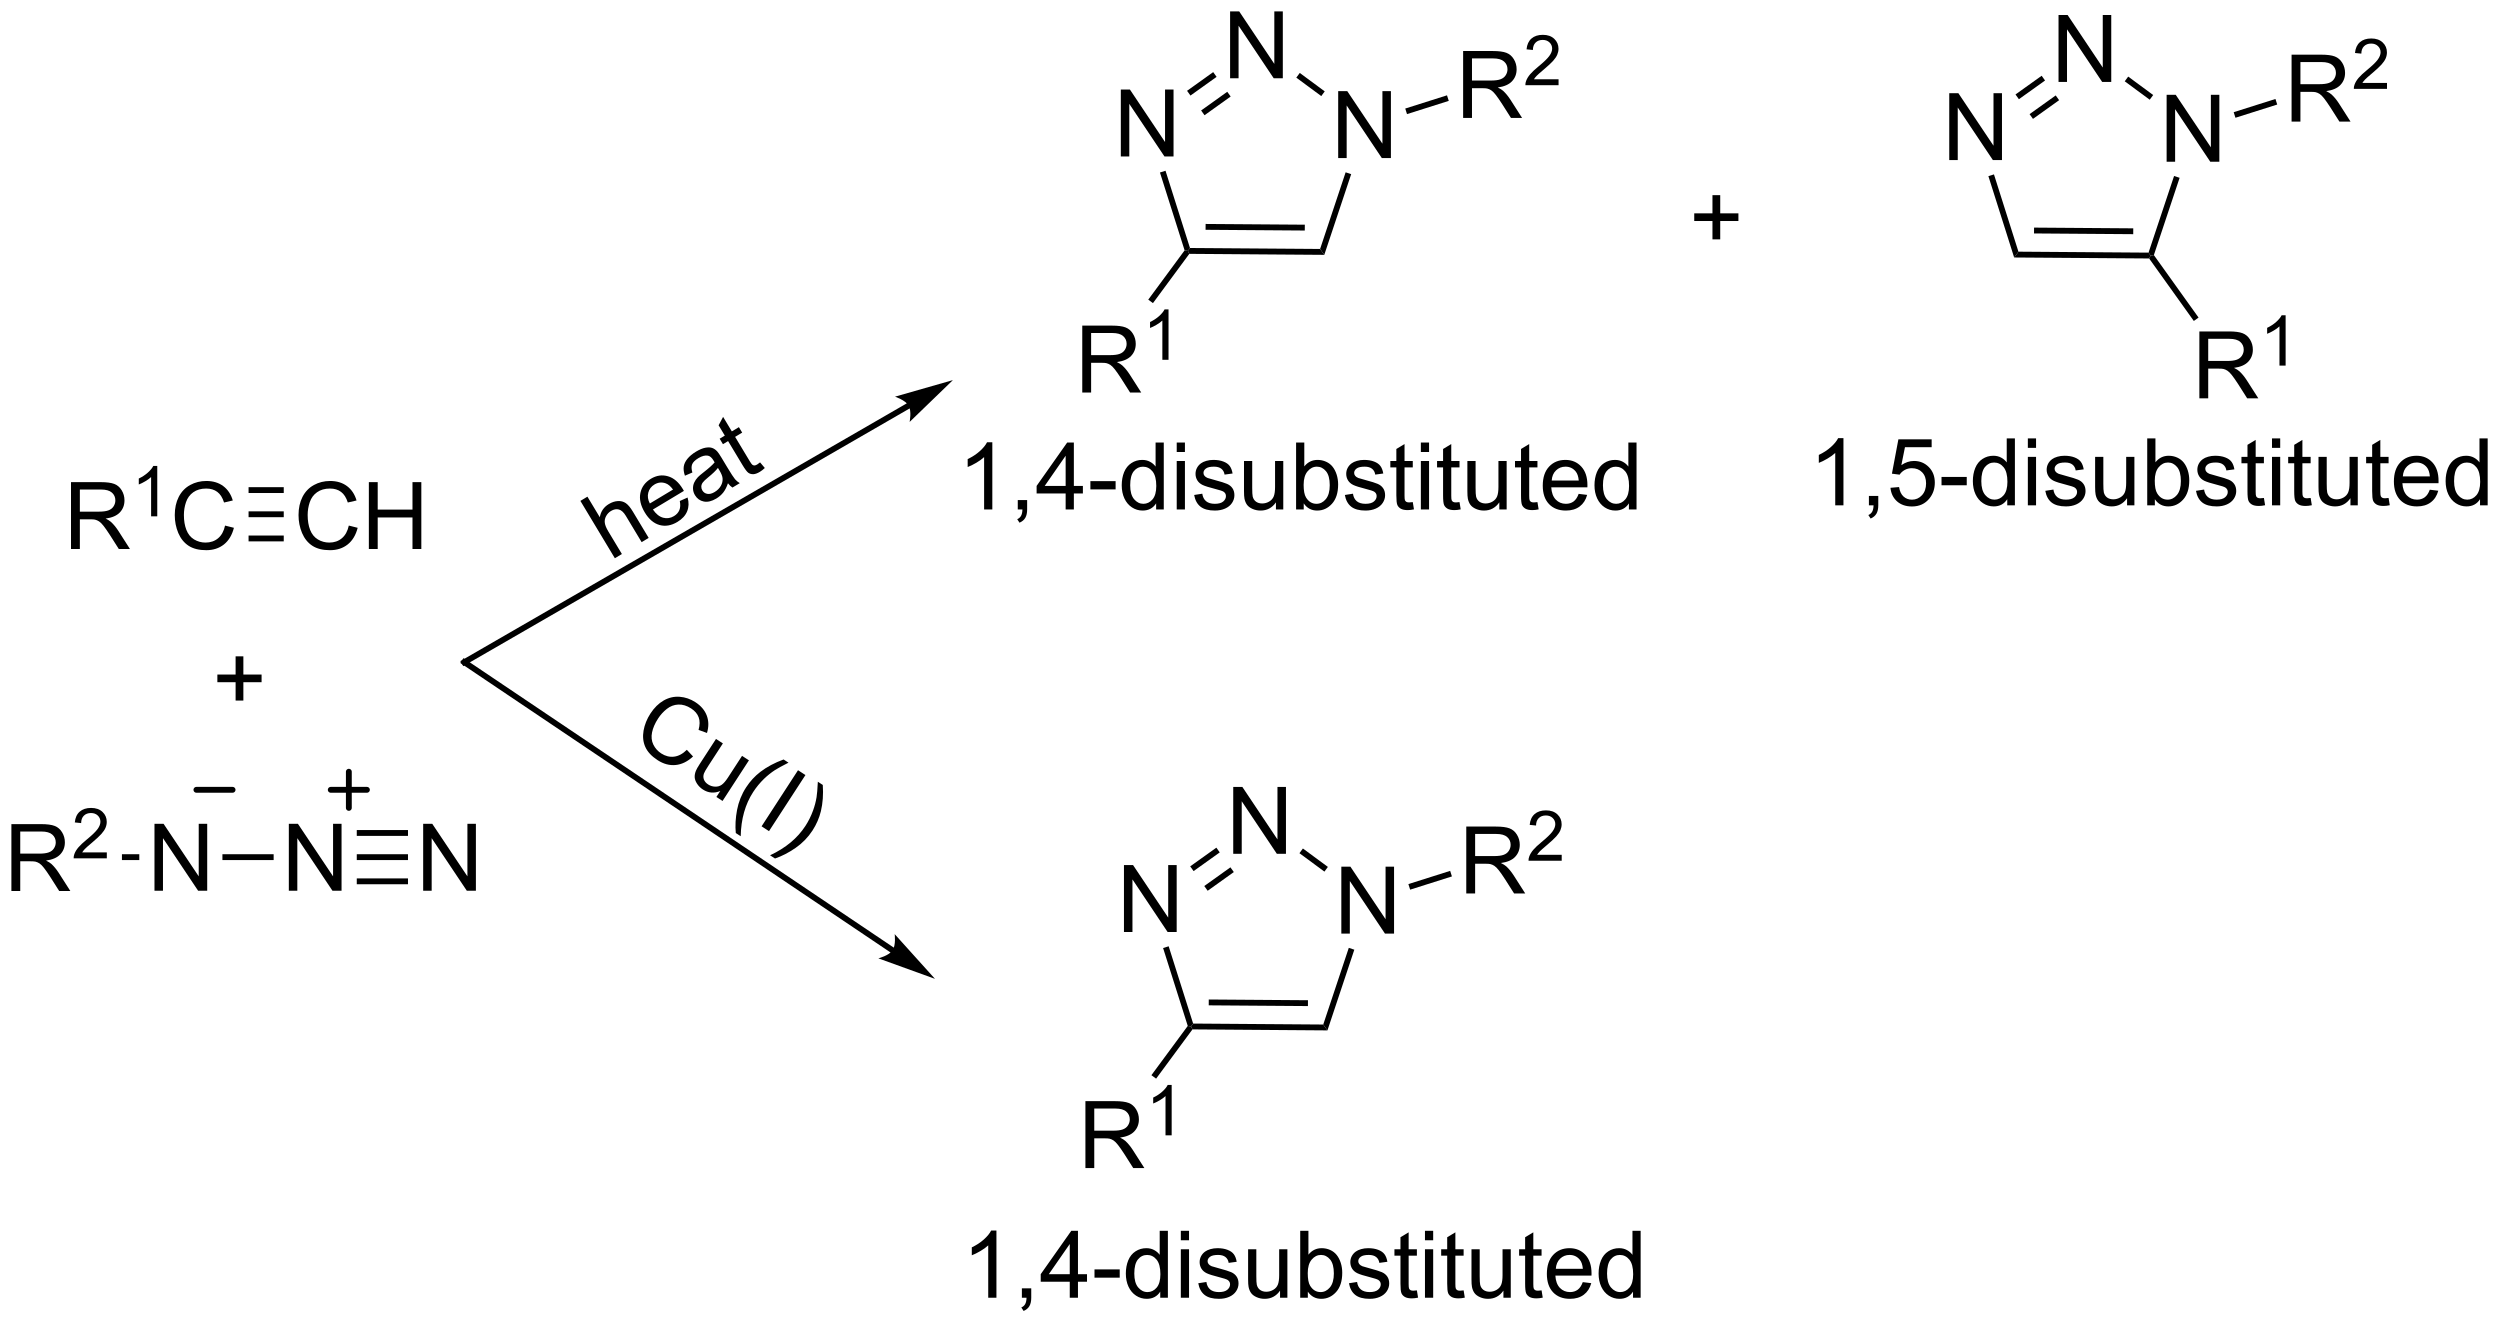 <?xml version="1.0" encoding="UTF-8"?>
<!DOCTYPE svg PUBLIC '-//W3C//DTD SVG 1.0//EN'
          'http://www.w3.org/TR/2001/REC-SVG-20010904/DTD/svg10.dtd'>
<svg stroke-dasharray="none" shape-rendering="auto" xmlns="http://www.w3.org/2000/svg" font-family="'Dialog'" text-rendering="auto" width="587" fill-opacity="1" color-interpolation="auto" color-rendering="auto" preserveAspectRatio="xMidYMid meet" font-size="12px" viewBox="0 0 587 311" fill="black" xmlns:xlink="http://www.w3.org/1999/xlink" stroke="black" image-rendering="auto" stroke-miterlimit="10" stroke-linecap="square" stroke-linejoin="miter" font-style="normal" stroke-width="1" height="311" stroke-dashoffset="0" font-weight="normal" stroke-opacity="1"
><!--Generated by the Batik Graphics2D SVG Generator--><defs id="genericDefs"
  /><g
  ><defs id="defs1"
    ><clipPath clipPathUnits="userSpaceOnUse" id="clipPath1"
      ><path d="M2.201 0.67 L222.232 0.67 L222.232 117.096 L2.201 117.096 L2.201 0.67 Z"
      /></clipPath
      ><clipPath clipPathUnits="userSpaceOnUse" id="clipPath2"
      ><path d="M125.942 78.912 L125.942 192.101 L339.856 192.101 L339.856 78.912 Z"
      /></clipPath
      ><clipPath clipPathUnits="userSpaceOnUse" id="clipPath3"
      ><path d="M100.14 118.424 L161.792 213.357 L341.202 96.842 L279.55 1.909 Z"
      /></clipPath
      ><clipPath clipPathUnits="userSpaceOnUse" id="clipPath4"
      ><path d="M123.802 103.057 L123.802 154.86 L148.926 193.546 L148.926 193.546 L192.296 193.546 L340.504 97.295 L340.504 95.766 L329.135 78.261 L161.983 78.261 Z"
      /></clipPath
      ><clipPath clipPathUnits="userSpaceOnUse" id="clipPath5"
      ><path d="M158.15 58.909 L99.853 155.927 L283.205 266.1 L341.501 169.082 Z"
      /></clipPath
      ><clipPath clipPathUnits="userSpaceOnUse" id="clipPath6"
      ><path d="M190.355 78.261 L146.522 78.261 L146.522 78.261 L123.802 116.07 L123.802 116.07 L123.802 170.318 L162.459 193.546 L326.801 193.546 L340.504 170.743 L340.504 168.483 Z"
      /></clipPath
      ><clipPath clipPathUnits="userSpaceOnUse" id="clipPath7"
      ><path d="M125.939 78.91 L125.939 192.099 L339.852 192.099 L339.852 78.91 Z"
      /></clipPath
    ></defs
    ><g transform="scale(2.667,2.667) translate(-2.201,-0.67) matrix(1.029,0,0,1.029,-127.343,-80.499)"
    ><path d="M146.051 138.82 L146.051 137.25 L144.491 137.25 L144.491 136.594 L146.051 136.594 L146.051 135.036 L146.715 135.036 L146.715 136.594 L148.273 136.594 L148.273 137.25 L146.715 137.25 L146.715 138.82 L146.051 138.82 Z" stroke="none" clip-path="url(#clipPath2)"
    /></g
    ><g transform="matrix(2.743,0,0,2.743,-345.452,-216.451)"
    ><path d="M132.017 125.907 L132.017 120.181 L134.556 120.181 Q135.322 120.181 135.72 120.334 Q136.119 120.488 136.356 120.879 Q136.595 121.269 136.595 121.743 Q136.595 122.353 136.2 122.772 Q135.806 123.189 134.981 123.3 Q135.283 123.446 135.439 123.587 Q135.77 123.892 136.067 124.347 L137.064 125.907 L136.111 125.907 L135.353 124.715 Q135.02 124.199 134.804 123.925 Q134.59 123.652 134.421 123.543 Q134.252 123.433 134.075 123.392 Q133.947 123.363 133.653 123.363 L132.775 123.363 L132.775 125.907 L132.017 125.907 ZM132.775 122.707 L134.403 122.707 Q134.924 122.707 135.215 122.6 Q135.51 122.493 135.661 122.256 Q135.814 122.019 135.814 121.743 Q135.814 121.337 135.517 121.076 Q135.223 120.814 134.588 120.814 L132.775 120.814 L132.775 122.707 Z" stroke="none" clip-path="url(#clipPath2)"
    /></g
    ><g transform="matrix(2.743,0,0,2.743,-345.452,-216.451)"
    ><path d="M139.401 123.107 L138.874 123.107 L138.874 119.746 Q138.682 119.927 138.374 120.109 Q138.065 120.291 137.819 120.383 L137.819 119.873 Q138.26 119.664 138.59 119.369 Q138.922 119.072 139.061 118.795 L139.401 118.795 L139.401 123.107 Z" stroke="none" clip-path="url(#clipPath2)"
    /></g
    ><g transform="matrix(2.743,0,0,2.743,-345.452,-216.451)"
    ><path d="M145.205 123.899 L145.962 124.09 Q145.725 125.024 145.106 125.517 Q144.486 126.006 143.593 126.006 Q142.666 126.006 142.085 125.629 Q141.507 125.251 141.202 124.537 Q140.9 123.821 140.9 123.001 Q140.9 122.105 141.241 121.441 Q141.585 120.774 142.215 120.428 Q142.845 120.082 143.603 120.082 Q144.462 120.082 145.048 120.519 Q145.634 120.957 145.866 121.751 L145.119 121.925 Q144.921 121.3 144.541 121.017 Q144.163 120.73 143.587 120.73 Q142.929 120.73 142.483 121.048 Q142.041 121.363 141.861 121.897 Q141.681 122.431 141.681 122.996 Q141.681 123.728 141.895 124.272 Q142.108 124.816 142.556 125.087 Q143.007 125.355 143.53 125.355 Q144.166 125.355 144.606 124.988 Q145.048 124.621 145.205 123.899 Z" stroke="none" clip-path="url(#clipPath2)"
    /></g
    ><g transform="matrix(2.743,0,0,2.743,-345.452,-216.451)"
    ><path d="M155.798 123.899 L156.556 124.09 Q156.319 125.024 155.699 125.517 Q155.08 126.006 154.186 126.006 Q153.259 126.006 152.679 125.629 Q152.1 125.251 151.796 124.537 Q151.494 123.821 151.494 123.001 Q151.494 122.105 151.835 121.441 Q152.179 120.774 152.809 120.428 Q153.439 120.082 154.197 120.082 Q155.056 120.082 155.642 120.519 Q156.228 120.957 156.46 121.751 L155.712 121.925 Q155.514 121.3 155.134 121.017 Q154.757 120.73 154.181 120.73 Q153.522 120.73 153.077 121.048 Q152.634 121.363 152.455 121.897 Q152.275 122.431 152.275 122.996 Q152.275 123.728 152.488 124.272 Q152.702 124.816 153.15 125.087 Q153.6 125.355 154.124 125.355 Q154.759 125.355 155.199 124.988 Q155.642 124.621 155.798 123.899 ZM157.513 125.907 L157.513 120.181 L158.271 120.181 L158.271 122.532 L161.248 122.532 L161.248 120.181 L162.005 120.181 L162.005 125.907 L161.248 125.907 L161.248 123.207 L158.271 123.207 L158.271 125.907 L157.513 125.907 Z" stroke="none" clip-path="url(#clipPath2)"
    /></g
    ><g transform="matrix(2.743,0,0,2.743,-345.452,-216.451)"
    ><path d="M147.217 123.182 L147.217 122.682 L150.228 122.682 L150.228 123.182 ZM147.217 121.112 L150.228 121.112 L150.228 120.612 L147.217 120.612 ZM147.217 125.252 L150.228 125.252 L150.228 124.752 L147.217 124.752 Z" stroke="none" clip-path="url(#clipPath2)"
    /></g
    ><g transform="matrix(2.743,0,0,2.743,-345.452,-216.451)"
    ><path d="M139.163 155.157 L139.163 149.43 L139.942 149.43 L142.95 153.925 L142.95 149.43 L143.676 149.43 L143.676 155.157 L142.898 155.157 L139.89 150.657 L139.89 155.157 L139.163 155.157 Z" stroke="none" clip-path="url(#clipPath2)"
    /></g
    ><g transform="matrix(2.743,0,0,2.743,-345.452,-216.451)"
    ><path d="M126.915 155.182 L126.915 149.455 L129.454 149.455 Q130.219 149.455 130.618 149.609 Q131.016 149.762 131.253 150.153 Q131.493 150.544 131.493 151.018 Q131.493 151.627 131.097 152.046 Q130.704 152.463 129.878 152.575 Q130.18 152.721 130.337 152.861 Q130.667 153.166 130.964 153.622 L131.962 155.182 L131.008 155.182 L130.251 153.989 Q129.917 153.473 129.701 153.2 Q129.488 152.926 129.318 152.817 Q129.149 152.708 128.972 152.666 Q128.844 152.637 128.55 152.637 L127.672 152.637 L127.672 155.182 L126.915 155.182 ZM127.672 151.981 L129.3 151.981 Q129.821 151.981 130.113 151.874 Q130.407 151.768 130.558 151.53 Q130.712 151.294 130.712 151.018 Q130.712 150.611 130.415 150.351 Q130.12 150.088 129.485 150.088 L127.672 150.088 L127.672 151.981 Z" stroke="none" clip-path="url(#clipPath2)"
    /></g
    ><g transform="matrix(2.743,0,0,2.743,-345.452,-216.451)"
    ><path d="M135.083 151.874 L135.083 152.382 L132.243 152.382 Q132.238 152.19 132.306 152.014 Q132.413 151.725 132.652 151.444 Q132.892 151.163 133.343 150.794 Q134.042 150.22 134.288 149.884 Q134.535 149.548 134.535 149.249 Q134.535 148.936 134.31 148.721 Q134.087 148.505 133.726 148.505 Q133.345 148.505 133.117 148.733 Q132.888 148.962 132.886 149.366 L132.343 149.311 Q132.4 148.704 132.763 148.387 Q133.126 148.069 133.738 148.069 Q134.357 148.069 134.716 148.413 Q135.077 148.755 135.077 149.261 Q135.077 149.518 134.972 149.768 Q134.867 150.016 134.62 150.292 Q134.376 150.567 133.808 151.048 Q133.333 151.446 133.198 151.589 Q133.064 151.731 132.976 151.874 L135.083 151.874 Z" stroke="none" clip-path="url(#clipPath2)"
    /></g
    ><g transform="matrix(2.743,0,0,2.743,-345.452,-216.451)"
    ><path d="M137.863 152.032 L137.863 152.532 L136.377 152.532 L136.377 152.032 Z" stroke="none" clip-path="url(#clipPath2)"
    /></g
    ><g transform="matrix(2.743,0,0,2.743,-345.452,-216.451)"
    ><path d="M222.15 158.687 L222.15 152.961 L222.929 152.961 L225.937 157.455 L225.937 152.961 L226.663 152.961 L226.663 158.687 L225.885 158.687 L222.877 154.187 L222.877 158.687 L222.15 158.687 Z" stroke="none" clip-path="url(#clipPath2)"
    /></g
    ><g transform="matrix(2.743,0,0,2.743,-345.452,-216.451)"
    ><path d="M240.757 158.826 L240.757 153.099 L241.536 153.099 L244.544 157.594 L244.544 153.099 L245.27 153.099 L245.27 158.826 L244.492 158.826 L241.484 154.326 L241.484 158.826 L240.757 158.826 Z" stroke="none" clip-path="url(#clipPath2)"
    /></g
    ><g transform="matrix(2.743,0,0,2.743,-345.452,-216.451)"
    ><path d="M231.504 151.997 L231.504 146.27 L232.283 146.27 L235.29 150.765 L235.29 146.27 L236.017 146.27 L236.017 151.997 L235.238 151.997 L232.231 147.497 L232.231 151.997 L231.504 151.997 Z" stroke="none" clip-path="url(#clipPath2)"
    /></g
    ><g transform="matrix(2.743,0,0,2.743,-345.452,-216.451)"
    ><path d="M225.5 160.063 L225.976 159.912 L228.072 166.527 L227.888 166.775 L227.611 166.73 Z" stroke="none" clip-path="url(#clipPath2)"
    /></g
    ><g transform="matrix(2.743,0,0,2.743,-345.452,-216.451)"
    ><path d="M228.014 167.026 L227.888 166.775 L228.072 166.527 L239.208 166.61 L239.568 167.112 ZM229.406 164.967 L237.898 165.03 L237.901 164.53 L229.409 164.467 Z" stroke="none" clip-path="url(#clipPath2)"
    /></g
    ><g transform="matrix(2.743,0,0,2.743,-345.452,-216.451)"
    ><path d="M239.568 167.112 L239.208 166.61 L241.395 160.047 L241.869 160.204 Z" stroke="none" clip-path="url(#clipPath2)"
    /></g
    ><g transform="matrix(2.743,0,0,2.743,-345.452,-216.451)"
    ><path d="M239.606 153.118 L239.309 153.52 L237.171 151.943 L237.468 151.541 Z" stroke="none" clip-path="url(#clipPath2)"
    /></g
    ><g transform="matrix(2.743,0,0,2.743,-345.452,-216.451)"
    ><path d="M230.059 151.469 L230.349 151.876 L228.111 153.476 L227.821 153.07 ZM231.263 153.153 L229.025 154.753 L229.316 155.16 L231.554 153.559 Z" stroke="none" clip-path="url(#clipPath2)"
    /></g
    ><g transform="matrix(2.743,0,0,2.743,-345.452,-216.451)"
    ><path d="M218.851 178.896 L218.851 173.169 L221.39 173.169 Q222.155 173.169 222.554 173.323 Q222.952 173.477 223.189 173.867 Q223.429 174.258 223.429 174.732 Q223.429 175.341 223.033 175.761 Q222.64 176.177 221.814 176.289 Q222.116 176.435 222.273 176.576 Q222.603 176.88 222.9 177.336 L223.898 178.896 L222.945 178.896 L222.187 177.703 Q221.853 177.188 221.637 176.914 Q221.424 176.641 221.254 176.531 Q221.085 176.422 220.908 176.38 Q220.78 176.352 220.486 176.352 L219.608 176.352 L219.608 178.896 L218.851 178.896 ZM219.608 175.695 L221.236 175.695 Q221.757 175.695 222.049 175.589 Q222.343 175.482 222.494 175.245 Q222.648 175.008 222.648 174.732 Q222.648 174.326 222.351 174.065 Q222.056 173.802 221.421 173.802 L219.608 173.802 L219.608 175.695 Z" stroke="none" clip-path="url(#clipPath2)"
    /></g
    ><g transform="matrix(2.743,0,0,2.743,-345.452,-216.451)"
    ><path d="M226.234 176.096 L225.707 176.096 L225.707 172.735 Q225.516 172.916 225.207 173.098 Q224.898 173.28 224.652 173.371 L224.652 172.862 Q225.094 172.653 225.424 172.358 Q225.756 172.061 225.894 171.783 L226.234 171.783 L226.234 176.096 Z" stroke="none" clip-path="url(#clipPath2)"
    /></g
    ><g transform="matrix(2.743,0,0,2.743,-345.452,-216.451)"
    ><path d="M227.611 166.73 L227.888 166.775 L228.014 167.026 L224.902 171.243 L224.499 170.946 Z" stroke="none" clip-path="url(#clipPath2)"
    /></g
    ><g transform="matrix(2.743,0,0,2.743,-345.452,-216.451)"
    ><path d="M251.452 155.391 L251.452 149.664 L253.992 149.664 Q254.757 149.664 255.156 149.818 Q255.554 149.971 255.791 150.362 Q256.031 150.752 256.031 151.226 Q256.031 151.836 255.635 152.255 Q255.242 152.672 254.416 152.784 Q254.718 152.93 254.874 153.07 Q255.205 153.375 255.502 153.831 L256.499 155.391 L255.546 155.391 L254.788 154.198 Q254.455 153.682 254.239 153.409 Q254.025 153.135 253.856 153.026 Q253.687 152.917 253.51 152.875 Q253.382 152.846 253.088 152.846 L252.21 152.846 L252.21 155.391 L251.452 155.391 ZM252.21 152.19 L253.838 152.19 Q254.359 152.19 254.65 152.083 Q254.945 151.976 255.096 151.739 Q255.249 151.502 255.249 151.226 Q255.249 150.82 254.952 150.56 Q254.658 150.297 254.023 150.297 L252.21 150.297 L252.21 152.19 Z" stroke="none" clip-path="url(#clipPath2)"
    /></g
    ><g transform="matrix(2.743,0,0,2.743,-345.452,-216.451)"
    ><path d="M259.621 152.083 L259.621 152.59 L256.781 152.59 Q256.775 152.399 256.844 152.223 Q256.951 151.934 257.19 151.653 Q257.43 151.372 257.881 151.003 Q258.58 150.428 258.826 150.093 Q259.072 149.756 259.072 149.458 Q259.072 149.145 258.848 148.93 Q258.625 148.714 258.264 148.714 Q257.883 148.714 257.654 148.942 Q257.426 149.171 257.424 149.575 L256.881 149.52 Q256.938 148.913 257.301 148.596 Q257.664 148.278 258.275 148.278 Q258.894 148.278 259.254 148.622 Q259.615 148.964 259.615 149.469 Q259.615 149.727 259.51 149.977 Q259.404 150.225 259.158 150.501 Q258.914 150.776 258.346 151.256 Q257.871 151.655 257.736 151.798 Q257.602 151.94 257.514 152.083 L259.621 152.083 Z" stroke="none" clip-path="url(#clipPath2)"
    /></g
    ><g transform="matrix(2.743,0,0,2.743,-345.452,-216.451)"
    ><path d="M246.648 155.065 L246.497 154.588 L250.072 153.456 L250.223 153.932 Z" stroke="none" clip-path="url(#clipPath2)"
    /></g
    ><g transform="matrix(2.743,0,0,2.743,-345.452,-216.451)"
    ><path d="M150.663 155.157 L150.663 149.43 L151.442 149.43 L154.45 153.925 L154.45 149.43 L155.176 149.43 L155.176 155.157 L154.398 155.157 L151.39 150.657 L151.39 155.157 L150.663 155.157 Z" stroke="none" clip-path="url(#clipPath2)"
    /></g
    ><g transform="matrix(2.743,0,0,2.743,-345.452,-216.451)"
    ><path d="M144.979 152.532 L144.979 152.032 L149.363 152.032 L149.363 152.532 Z" stroke="none" clip-path="url(#clipPath2)"
    /></g
    ><g transform="matrix(2.743,0,0,2.743,-345.452,-216.451)"
    ><path d="M162.163 155.157 L162.163 149.43 L162.942 149.43 L165.95 153.925 L165.95 149.43 L166.676 149.43 L166.676 155.157 L165.898 155.157 L162.89 150.657 L162.89 155.157 L162.163 155.157 Z" stroke="none" clip-path="url(#clipPath2)"
    /></g
    ><g transform="matrix(2.743,0,0,2.743,-345.452,-216.451)"
    ><path d="M156.479 152.532 L156.479 152.032 L160.863 152.032 L160.863 152.532 ZM156.479 150.462 L160.863 150.462 L160.863 149.962 L156.479 149.962 ZM156.479 154.602 L160.863 154.602 L160.863 154.102 L156.479 154.102 Z" stroke="none" clip-path="url(#clipPath2)"
    /></g
    ><g stroke-width="0.5" transform="matrix(2.743,0,0,2.743,-345.452,-216.451)" stroke-linejoin="round" stroke-linecap="round"
    ><path fill="none" d="M154.252 146.518 L157.348 146.518 M155.8 144.97 L155.8 148.067" clip-path="url(#clipPath2)"
    /></g
    ><g stroke-width="0.5" transform="matrix(2.743,0,0,2.743,-345.452,-216.451)" stroke-linejoin="round" stroke-linecap="round"
    ><path fill="none" d="M142.752 146.518 L145.848 146.518" clip-path="url(#clipPath2)"
    /></g
    ><g transform="matrix(2.743,0,0,2.743,-345.452,-216.451)"
    ><path d="M221.881 92.301 L221.881 86.575 L222.66 86.575 L225.667 91.069 L225.667 86.575 L226.394 86.575 L226.394 92.301 L225.615 92.301 L222.607 87.801 L222.607 92.301 L221.881 92.301 Z" stroke="none" clip-path="url(#clipPath2)"
    /></g
    ><g transform="matrix(2.743,0,0,2.743,-345.452,-216.451)"
    ><path d="M240.488 92.439 L240.488 86.713 L241.266 86.713 L244.274 91.208 L244.274 86.713 L245.001 86.713 L245.001 92.439 L244.222 92.439 L241.214 87.939 L241.214 92.439 L240.488 92.439 Z" stroke="none" clip-path="url(#clipPath2)"
    /></g
    ><g transform="matrix(2.743,0,0,2.743,-345.452,-216.451)"
    ><path d="M231.235 85.611 L231.235 79.884 L232.013 79.884 L235.021 84.379 L235.021 79.884 L235.748 79.884 L235.748 85.611 L234.969 85.611 L231.961 81.111 L231.961 85.611 L231.235 85.611 Z" stroke="none" clip-path="url(#clipPath2)"
    /></g
    ><g transform="matrix(2.743,0,0,2.743,-345.452,-216.451)"
    ><path d="M225.23 93.677 L225.707 93.526 L227.802 100.141 L227.619 100.389 L227.342 100.343 Z" stroke="none" clip-path="url(#clipPath2)"
    /></g
    ><g transform="matrix(2.743,0,0,2.743,-345.452,-216.451)"
    ><path d="M227.744 100.64 L227.619 100.389 L227.802 100.141 L238.939 100.224 L239.298 100.726 ZM229.136 98.581 L237.628 98.644 L237.632 98.144 L229.14 98.081 Z" stroke="none" clip-path="url(#clipPath2)"
    /></g
    ><g transform="matrix(2.743,0,0,2.743,-345.452,-216.451)"
    ><path d="M239.298 100.726 L238.939 100.224 L241.125 93.66 L241.6 93.818 Z" stroke="none" clip-path="url(#clipPath2)"
    /></g
    ><g transform="matrix(2.743,0,0,2.743,-345.452,-216.451)"
    ><path d="M239.336 86.732 L239.039 87.134 L236.902 85.557 L237.199 85.154 Z" stroke="none" clip-path="url(#clipPath2)"
    /></g
    ><g transform="matrix(2.743,0,0,2.743,-345.452,-216.451)"
    ><path d="M229.789 85.083 L230.08 85.49 L227.842 87.09 L227.551 86.684 ZM230.993 86.766 L228.755 88.367 L229.046 88.774 L231.284 87.173 Z" stroke="none" clip-path="url(#clipPath2)"
    /></g
    ><g transform="matrix(2.743,0,0,2.743,-345.452,-216.451)"
    ><path d="M218.581 112.51 L218.581 106.783 L221.12 106.783 Q221.886 106.783 222.284 106.937 Q222.683 107.091 222.92 107.481 Q223.159 107.872 223.159 108.346 Q223.159 108.955 222.764 109.374 Q222.37 109.791 221.545 109.903 Q221.847 110.049 222.003 110.189 Q222.334 110.494 222.631 110.95 L223.628 112.51 L222.675 112.51 L221.917 111.317 Q221.584 110.802 221.368 110.528 Q221.154 110.255 220.985 110.145 Q220.816 110.036 220.639 109.994 Q220.511 109.966 220.217 109.966 L219.339 109.966 L219.339 112.51 L218.581 112.51 ZM219.339 109.309 L220.967 109.309 Q221.488 109.309 221.779 109.203 Q222.073 109.096 222.225 108.859 Q222.378 108.622 222.378 108.346 Q222.378 107.939 222.081 107.679 Q221.787 107.416 221.152 107.416 L219.339 107.416 L219.339 109.309 Z" stroke="none" clip-path="url(#clipPath2)"
    /></g
    ><g transform="matrix(2.743,0,0,2.743,-345.452,-216.451)"
    ><path d="M225.965 109.71 L225.437 109.71 L225.437 106.349 Q225.246 106.53 224.937 106.712 Q224.629 106.893 224.383 106.985 L224.383 106.475 Q224.824 106.266 225.154 105.972 Q225.486 105.675 225.625 105.397 L225.965 105.397 L225.965 109.71 Z" stroke="none" clip-path="url(#clipPath2)"
    /></g
    ><g transform="matrix(2.743,0,0,2.743,-345.452,-216.451)"
    ><path d="M227.342 100.343 L227.619 100.389 L227.744 100.64 L224.632 104.857 L224.23 104.56 Z" stroke="none" clip-path="url(#clipPath2)"
    /></g
    ><g transform="matrix(2.743,0,0,2.743,-345.452,-216.451)"
    ><path d="M251.183 89.004 L251.183 83.278 L253.722 83.278 Q254.488 83.278 254.886 83.431 Q255.285 83.585 255.522 83.976 Q255.761 84.366 255.761 84.84 Q255.761 85.45 255.365 85.869 Q254.972 86.286 254.147 86.398 Q254.449 86.543 254.605 86.684 Q254.936 86.989 255.232 87.445 L256.23 89.004 L255.277 89.004 L254.519 87.812 Q254.186 87.296 253.97 87.023 Q253.756 86.749 253.587 86.64 Q253.417 86.53 253.24 86.489 Q253.113 86.46 252.818 86.46 L251.941 86.46 L251.941 89.004 L251.183 89.004 ZM251.941 85.804 L253.568 85.804 Q254.089 85.804 254.381 85.697 Q254.675 85.59 254.826 85.353 Q254.98 85.116 254.98 84.84 Q254.98 84.434 254.683 84.174 Q254.389 83.911 253.753 83.911 L251.941 83.911 L251.941 85.804 Z" stroke="none" clip-path="url(#clipPath2)"
    /></g
    ><g transform="matrix(2.743,0,0,2.743,-345.452,-216.451)"
    ><path d="M259.352 85.697 L259.352 86.204 L256.512 86.204 Q256.506 86.013 256.574 85.837 Q256.682 85.548 256.92 85.267 Q257.16 84.986 257.611 84.617 Q258.311 84.042 258.557 83.706 Q258.803 83.37 258.803 83.072 Q258.803 82.759 258.578 82.544 Q258.356 82.327 257.994 82.327 Q257.613 82.327 257.385 82.556 Q257.156 82.784 257.154 83.189 L256.611 83.134 Q256.668 82.527 257.031 82.21 Q257.395 81.892 258.006 81.892 Q258.625 81.892 258.985 82.236 Q259.346 82.577 259.346 83.083 Q259.346 83.341 259.24 83.591 Q259.135 83.839 258.889 84.115 Q258.645 84.39 258.076 84.87 Q257.602 85.269 257.467 85.411 Q257.332 85.554 257.244 85.697 L259.352 85.697 Z" stroke="none" clip-path="url(#clipPath2)"
    /></g
    ><g transform="matrix(2.743,0,0,2.743,-345.452,-216.451)"
    ><path d="M246.379 88.678 L246.228 88.202 L249.802 87.07 L249.953 87.546 Z" stroke="none" clip-path="url(#clipPath2)"
    /></g
    ><g transform="matrix(2.743,0,0,2.743,-345.452,-216.451)"
    ><path d="M272.526 99.4 L272.526 97.829 L270.966 97.829 L270.966 97.173 L272.526 97.173 L272.526 95.616 L273.19 95.616 L273.19 97.173 L274.747 97.173 L274.747 97.829 L273.19 97.829 L273.19 99.4 L272.526 99.4 Z" stroke="none" clip-path="url(#clipPath2)"
    /></g
    ><g transform="matrix(2.743,0,0,2.743,-345.452,-216.451)"
    ><path d="M292.795 92.614 L292.795 86.887 L293.574 86.887 L296.582 91.382 L296.582 86.887 L297.308 86.887 L297.308 92.614 L296.53 92.614 L293.522 88.114 L293.522 92.614 L292.795 92.614 Z" stroke="none" clip-path="url(#clipPath2)"
    /></g
    ><g transform="matrix(2.743,0,0,2.743,-345.452,-216.451)"
    ><path d="M311.402 92.752 L311.402 87.025 L312.181 87.025 L315.189 91.52 L315.189 87.025 L315.915 87.025 L315.915 92.752 L315.137 92.752 L312.129 88.252 L312.129 92.752 L311.402 92.752 Z" stroke="none" clip-path="url(#clipPath2)"
    /></g
    ><g transform="matrix(2.743,0,0,2.743,-345.452,-216.451)"
    ><path d="M302.149 85.923 L302.149 80.197 L302.928 80.197 L305.935 84.692 L305.935 80.197 L306.662 80.197 L306.662 85.923 L305.883 85.923 L302.875 81.423 L302.875 85.923 L302.149 85.923 Z" stroke="none" clip-path="url(#clipPath2)"
    /></g
    ><g transform="matrix(2.743,0,0,2.743,-345.452,-216.451)"
    ><path d="M296.145 93.989 L296.622 93.838 L298.717 100.453 L298.35 100.951 Z" stroke="none" clip-path="url(#clipPath2)"
    /></g
    ><g transform="matrix(2.743,0,0,2.743,-345.452,-216.451)"
    ><path d="M298.35 100.951 L298.717 100.453 L309.853 100.536 L310.033 100.787 L309.904 101.036 ZM300.051 98.893 L308.543 98.956 L308.546 98.456 L300.054 98.393 Z" stroke="none" clip-path="url(#clipPath2)"
    /></g
    ><g transform="matrix(2.743,0,0,2.743,-345.452,-216.451)"
    ><path d="M310.31 100.746 L310.033 100.787 L309.853 100.536 L312.04 93.973 L312.514 94.131 Z" stroke="none" clip-path="url(#clipPath2)"
    /></g
    ><g transform="matrix(2.743,0,0,2.743,-345.452,-216.451)"
    ><path d="M310.251 87.044 L309.954 87.447 L307.816 85.869 L308.113 85.467 Z" stroke="none" clip-path="url(#clipPath2)"
    /></g
    ><g transform="matrix(2.743,0,0,2.743,-345.452,-216.451)"
    ><path d="M300.704 85.395 L300.995 85.802 L298.756 87.403 L298.466 86.996 ZM301.908 87.079 L299.67 88.68 L299.961 89.087 L302.199 87.486 Z" stroke="none" clip-path="url(#clipPath2)"
    /></g
    ><g transform="matrix(2.743,0,0,2.743,-345.452,-216.451)"
    ><path d="M322.098 89.317 L322.098 83.59 L324.637 83.59 Q325.402 83.59 325.801 83.744 Q326.199 83.898 326.436 84.288 Q326.676 84.679 326.676 85.153 Q326.676 85.762 326.28 86.181 Q325.887 86.598 325.061 86.71 Q325.363 86.856 325.519 86.997 Q325.85 87.301 326.147 87.757 L327.144 89.317 L326.191 89.317 L325.433 88.124 Q325.1 87.609 324.884 87.335 Q324.67 87.062 324.501 86.952 Q324.332 86.843 324.155 86.801 Q324.027 86.773 323.733 86.773 L322.855 86.773 L322.855 89.317 L322.098 89.317 ZM322.855 86.116 L324.483 86.116 Q325.004 86.116 325.295 86.01 Q325.59 85.903 325.741 85.666 Q325.894 85.429 325.894 85.153 Q325.894 84.747 325.598 84.486 Q325.303 84.223 324.668 84.223 L322.855 84.223 L322.855 86.116 Z" stroke="none" clip-path="url(#clipPath2)"
    /></g
    ><g transform="matrix(2.743,0,0,2.743,-345.452,-216.451)"
    ><path d="M330.266 86.009 L330.266 86.517 L327.426 86.517 Q327.421 86.326 327.489 86.15 Q327.596 85.861 327.834 85.579 Q328.075 85.298 328.526 84.929 Q329.225 84.355 329.471 84.019 Q329.717 83.683 329.717 83.384 Q329.717 83.072 329.493 82.857 Q329.27 82.64 328.909 82.64 Q328.528 82.64 328.299 82.868 Q328.071 83.097 328.069 83.501 L327.526 83.447 Q327.583 82.839 327.946 82.523 Q328.309 82.204 328.921 82.204 Q329.54 82.204 329.899 82.548 Q330.26 82.89 330.26 83.396 Q330.26 83.654 330.155 83.904 Q330.049 84.152 329.803 84.427 Q329.559 84.702 328.991 85.183 Q328.516 85.581 328.381 85.724 Q328.247 85.867 328.159 86.009 L330.266 86.009 Z" stroke="none" clip-path="url(#clipPath2)"
    /></g
    ><g transform="matrix(2.743,0,0,2.743,-345.452,-216.451)"
    ><path d="M317.293 88.991 L317.142 88.514 L320.717 87.382 L320.868 87.859 Z" stroke="none" clip-path="url(#clipPath2)"
    /></g
    ><g transform="matrix(2.743,0,0,2.743,-345.452,-216.451)"
    ><path d="M314.205 113.008 L314.205 107.281 L316.744 107.281 Q317.509 107.281 317.908 107.435 Q318.306 107.589 318.543 107.979 Q318.783 108.37 318.783 108.844 Q318.783 109.453 318.387 109.873 Q317.994 110.289 317.168 110.401 Q317.47 110.547 317.627 110.688 Q317.957 110.992 318.254 111.448 L319.252 113.008 L318.298 113.008 L317.541 111.815 Q317.207 111.3 316.991 111.026 Q316.777 110.753 316.608 110.643 Q316.439 110.534 316.262 110.492 Q316.134 110.464 315.84 110.464 L314.962 110.464 L314.962 113.008 L314.205 113.008 ZM314.962 109.808 L316.59 109.808 Q317.111 109.808 317.402 109.701 Q317.697 109.594 317.848 109.357 Q318.002 109.12 318.002 108.844 Q318.002 108.438 317.705 108.177 Q317.41 107.914 316.775 107.914 L314.962 107.914 L314.962 109.808 Z" stroke="none" clip-path="url(#clipPath2)"
    /></g
    ><g transform="matrix(2.743,0,0,2.743,-345.452,-216.451)"
    ><path d="M321.588 110.208 L321.061 110.208 L321.061 106.847 Q320.869 107.028 320.561 107.21 Q320.252 107.392 320.006 107.483 L320.006 106.974 Q320.447 106.765 320.777 106.47 Q321.11 106.173 321.248 105.895 L321.588 105.895 L321.588 110.208 Z" stroke="none" clip-path="url(#clipPath2)"
    /></g
    ><g transform="matrix(2.743,0,0,2.743,-345.452,-216.451)"
    ><path d="M309.904 101.036 L310.033 100.787 L310.31 100.746 L314.136 106.095 L313.73 106.385 Z" stroke="none" clip-path="url(#clipPath2)"
    /></g
    ><g transform="matrix(2.743,0,0,2.743,-345.452,-216.451)"
    ><path d="M211.234 189.996 L210.531 189.996 L210.531 185.514 Q210.275 185.756 209.864 185.999 Q209.453 186.241 209.125 186.363 L209.125 185.684 Q209.713 185.405 210.153 185.012 Q210.596 184.616 210.781 184.246 L211.234 184.246 L211.234 189.996 ZM213.412 189.996 L213.412 189.194 L214.214 189.194 L214.214 189.996 Q214.214 190.439 214.058 190.709 Q213.902 190.98 213.561 191.129 L213.365 190.829 Q213.589 190.73 213.694 190.54 Q213.8 190.353 213.811 189.996 L213.412 189.996 ZM217.51 189.996 L217.51 188.624 L215.025 188.624 L215.025 187.98 L217.64 184.269 L218.213 184.269 L218.213 187.98 L218.987 187.98 L218.987 188.624 L218.213 188.624 L218.213 189.996 L217.51 189.996 ZM217.51 187.98 L217.51 185.397 L215.718 187.98 L217.51 187.98 ZM219.628 188.277 L219.628 187.569 L221.787 187.569 L221.787 188.277 L219.628 188.277 ZM225.256 189.996 L225.256 189.473 Q224.863 190.09 224.097 190.09 Q223.6 190.09 223.183 189.816 Q222.769 189.543 222.54 189.053 Q222.311 188.561 222.311 187.926 Q222.311 187.303 222.516 186.798 Q222.725 186.293 223.139 186.025 Q223.553 185.754 224.066 185.754 Q224.441 185.754 224.733 185.913 Q225.027 186.069 225.209 186.324 L225.209 184.269 L225.91 184.269 L225.91 189.996 L225.256 189.996 ZM223.035 187.926 Q223.035 188.723 223.371 189.118 Q223.707 189.512 224.162 189.512 Q224.623 189.512 224.946 189.134 Q225.269 188.756 225.269 187.983 Q225.269 187.131 224.941 186.733 Q224.613 186.334 224.131 186.334 Q223.662 186.334 223.347 186.717 Q223.035 187.1 223.035 187.926 ZM227.018 185.077 L227.018 184.269 L227.721 184.269 L227.721 185.077 L227.018 185.077 ZM227.018 189.996 L227.018 185.848 L227.721 185.848 L227.721 189.996 L227.018 189.996 ZM228.511 188.756 L229.207 188.647 Q229.264 189.066 229.532 189.29 Q229.8 189.512 230.279 189.512 Q230.764 189.512 230.998 189.314 Q231.233 189.116 231.233 188.85 Q231.233 188.613 231.027 188.475 Q230.881 188.381 230.308 188.238 Q229.535 188.043 229.235 187.9 Q228.936 187.756 228.782 187.506 Q228.628 187.254 228.628 186.949 Q228.628 186.671 228.753 186.436 Q228.881 186.199 229.1 186.043 Q229.264 185.921 229.548 185.837 Q229.832 185.754 230.154 185.754 Q230.644 185.754 231.011 185.894 Q231.381 186.035 231.555 186.275 Q231.733 186.514 231.8 186.918 L231.113 187.012 Q231.066 186.691 230.839 186.512 Q230.615 186.332 230.207 186.332 Q229.722 186.332 229.514 186.493 Q229.308 186.652 229.308 186.866 Q229.308 187.004 229.394 187.113 Q229.48 187.225 229.662 187.301 Q229.769 187.34 230.285 187.48 Q231.029 187.678 231.324 187.806 Q231.621 187.934 231.787 188.176 Q231.957 188.418 231.957 188.777 Q231.957 189.129 231.751 189.439 Q231.545 189.749 231.157 189.921 Q230.772 190.09 230.285 190.09 Q229.475 190.09 229.05 189.754 Q228.628 189.418 228.511 188.756 ZM235.511 189.996 L235.511 189.387 Q235.027 190.09 234.194 190.09 Q233.826 190.09 233.509 189.949 Q233.191 189.809 233.035 189.595 Q232.881 189.381 232.819 189.074 Q232.777 188.866 232.777 188.418 L232.777 185.848 L233.48 185.848 L233.48 188.147 Q233.48 188.699 233.522 188.889 Q233.589 189.168 233.803 189.327 Q234.019 189.483 234.334 189.483 Q234.652 189.483 234.928 189.321 Q235.207 189.16 235.321 188.881 Q235.436 188.6 235.436 188.069 L235.436 185.848 L236.139 185.848 L236.139 189.996 L235.511 189.996 ZM237.89 189.996 L237.237 189.996 L237.237 184.269 L237.94 184.269 L237.94 186.311 Q238.385 185.754 239.078 185.754 Q239.46 185.754 239.802 185.907 Q240.143 186.061 240.364 186.342 Q240.585 186.621 240.71 187.017 Q240.835 187.41 240.835 187.858 Q240.835 188.926 240.307 189.509 Q239.781 190.09 239.041 190.09 Q238.307 190.09 237.89 189.475 L237.89 189.996 ZM237.882 187.889 Q237.882 188.637 238.085 188.967 Q238.416 189.512 238.984 189.512 Q239.445 189.512 239.781 189.111 Q240.117 188.709 240.117 187.918 Q240.117 187.105 239.794 186.72 Q239.471 186.332 239.015 186.332 Q238.554 186.332 238.218 186.733 Q237.882 187.131 237.882 187.889 ZM241.41 188.756 L242.105 188.647 Q242.162 189.066 242.43 189.29 Q242.699 189.512 243.178 189.512 Q243.662 189.512 243.897 189.314 Q244.131 189.116 244.131 188.85 Q244.131 188.613 243.925 188.475 Q243.779 188.381 243.207 188.238 Q242.433 188.043 242.134 187.9 Q241.834 187.756 241.68 187.506 Q241.527 187.254 241.527 186.949 Q241.527 186.671 241.652 186.436 Q241.779 186.199 241.998 186.043 Q242.162 185.921 242.446 185.837 Q242.73 185.754 243.053 185.754 Q243.542 185.754 243.91 185.894 Q244.279 186.035 244.454 186.275 Q244.631 186.514 244.699 186.918 L244.011 187.012 Q243.964 186.691 243.738 186.512 Q243.514 186.332 243.105 186.332 Q242.621 186.332 242.412 186.493 Q242.207 186.652 242.207 186.866 Q242.207 187.004 242.292 187.113 Q242.378 187.225 242.561 187.301 Q242.667 187.34 243.183 187.48 Q243.928 187.678 244.222 187.806 Q244.519 187.934 244.686 188.176 Q244.855 188.418 244.855 188.777 Q244.855 189.129 244.649 189.439 Q244.444 189.749 244.055 189.921 Q243.67 190.09 243.183 190.09 Q242.373 190.09 241.949 189.754 Q241.527 189.418 241.41 188.756 ZM247.225 189.366 L247.326 189.988 Q247.029 190.051 246.795 190.051 Q246.412 190.051 246.201 189.931 Q245.99 189.809 245.904 189.611 Q245.819 189.413 245.819 188.78 L245.819 186.394 L245.303 186.394 L245.303 185.848 L245.819 185.848 L245.819 184.819 L246.519 184.397 L246.519 185.848 L247.225 185.848 L247.225 186.394 L246.519 186.394 L246.519 188.819 Q246.519 189.121 246.555 189.207 Q246.592 189.293 246.675 189.345 Q246.761 189.394 246.917 189.394 Q247.035 189.394 247.225 189.366 ZM247.916 185.077 L247.916 184.269 L248.619 184.269 L248.619 185.077 L247.916 185.077 ZM247.916 189.996 L247.916 185.848 L248.619 185.848 L248.619 189.996 L247.916 189.996 ZM251.225 189.366 L251.326 189.988 Q251.029 190.051 250.795 190.051 Q250.412 190.051 250.201 189.931 Q249.99 189.809 249.904 189.611 Q249.819 189.413 249.819 188.78 L249.819 186.394 L249.303 186.394 L249.303 185.848 L249.819 185.848 L249.819 184.819 L250.519 184.397 L250.519 185.848 L251.225 185.848 L251.225 186.394 L250.519 186.394 L250.519 188.819 Q250.519 189.121 250.555 189.207 Q250.592 189.293 250.675 189.345 Q250.761 189.394 250.917 189.394 Q251.035 189.394 251.225 189.366 ZM254.632 189.996 L254.632 189.387 Q254.148 190.09 253.315 190.09 Q252.947 190.09 252.63 189.949 Q252.312 189.809 252.156 189.595 Q252.002 189.381 251.94 189.074 Q251.898 188.866 251.898 188.418 L251.898 185.848 L252.601 185.848 L252.601 188.147 Q252.601 188.699 252.643 188.889 Q252.71 189.168 252.924 189.327 Q253.14 189.483 253.455 189.483 Q253.773 189.483 254.049 189.321 Q254.328 189.16 254.442 188.881 Q254.557 188.6 254.557 188.069 L254.557 185.848 L255.26 185.848 L255.26 189.996 L254.632 189.996 ZM257.897 189.366 L257.998 189.988 Q257.701 190.051 257.467 190.051 Q257.084 190.051 256.873 189.931 Q256.662 189.809 256.576 189.611 Q256.49 189.413 256.49 188.78 L256.49 186.394 L255.975 186.394 L255.975 185.848 L256.49 185.848 L256.49 184.819 L257.191 184.397 L257.191 185.848 L257.897 185.848 L257.897 186.394 L257.191 186.394 L257.191 188.819 Q257.191 189.121 257.227 189.207 Q257.264 189.293 257.347 189.345 Q257.433 189.394 257.589 189.394 Q257.707 189.394 257.897 189.366 ZM261.424 188.66 L262.151 188.749 Q261.979 189.387 261.512 189.738 Q261.049 190.09 260.328 190.09 Q259.416 190.09 258.882 189.53 Q258.351 188.967 258.351 187.957 Q258.351 186.91 258.89 186.332 Q259.429 185.754 260.289 185.754 Q261.119 185.754 261.645 186.321 Q262.174 186.887 262.174 187.913 Q262.174 187.975 262.171 188.1 L259.078 188.1 Q259.117 188.785 259.463 189.15 Q259.812 189.512 260.33 189.512 Q260.718 189.512 260.992 189.309 Q261.265 189.105 261.424 188.66 ZM259.117 187.522 L261.432 187.522 Q261.385 186.999 261.166 186.738 Q260.83 186.332 260.296 186.332 Q259.812 186.332 259.481 186.657 Q259.151 186.98 259.117 187.522 ZM265.725 189.996 L265.725 189.473 Q265.332 190.09 264.566 190.09 Q264.068 190.09 263.652 189.816 Q263.238 189.543 263.009 189.053 Q262.779 188.561 262.779 187.926 Q262.779 187.303 262.985 186.798 Q263.193 186.293 263.608 186.025 Q264.022 185.754 264.535 185.754 Q264.91 185.754 265.201 185.913 Q265.496 186.069 265.678 186.324 L265.678 184.269 L266.378 184.269 L266.378 189.996 L265.725 189.996 ZM263.503 187.926 Q263.503 188.723 263.839 189.118 Q264.175 189.512 264.631 189.512 Q265.092 189.512 265.415 189.134 Q265.738 188.756 265.738 187.983 Q265.738 187.131 265.41 186.733 Q265.082 186.334 264.6 186.334 Q264.131 186.334 263.816 186.717 Q263.503 187.1 263.503 187.926 Z" stroke="none" clip-path="url(#clipPath2)"
    /></g
    ><g transform="matrix(2.3,1.494,-1.494,2.3,-53.438,-422.003)"
    ><path d="M184.435 140.222 L185.192 140.412 Q184.956 141.347 184.336 141.839 Q183.716 142.329 182.823 142.329 Q181.896 142.329 181.315 141.951 Q180.737 141.574 180.432 140.86 Q180.13 140.144 180.13 139.324 Q180.13 138.428 180.471 137.764 Q180.815 137.097 181.445 136.751 Q182.075 136.405 182.833 136.405 Q183.692 136.405 184.278 136.842 Q184.864 137.28 185.096 138.074 L184.349 138.248 Q184.151 137.623 183.771 137.339 Q183.393 137.053 182.817 137.053 Q182.159 137.053 181.713 137.371 Q181.271 137.686 181.091 138.22 Q180.911 138.753 180.911 139.319 Q180.911 140.05 181.125 140.595 Q181.338 141.139 181.786 141.41 Q182.237 141.678 182.76 141.678 Q183.396 141.678 183.836 141.311 Q184.278 140.944 184.435 140.222 ZM188.756 142.23 L188.756 141.621 Q188.272 142.324 187.439 142.324 Q187.071 142.324 186.754 142.183 Q186.436 142.042 186.28 141.829 Q186.126 141.615 186.064 141.308 Q186.022 141.1 186.022 140.652 L186.022 138.082 L186.725 138.082 L186.725 140.381 Q186.725 140.933 186.767 141.123 Q186.834 141.402 187.048 141.561 Q187.264 141.717 187.579 141.717 Q187.897 141.717 188.173 141.555 Q188.452 141.394 188.566 141.115 Q188.681 140.834 188.681 140.303 L188.681 138.082 L189.384 138.082 L189.384 142.23 L188.756 142.23 ZM191.831 143.915 Q191.247 143.18 190.844 142.196 Q190.442 141.209 190.442 140.155 Q190.442 139.225 190.744 138.373 Q191.096 137.386 191.831 136.405 L192.333 136.405 Q191.862 137.217 191.708 137.566 Q191.471 138.105 191.333 138.691 Q191.166 139.42 191.166 140.16 Q191.166 142.037 192.333 143.915 L191.831 143.915 ZM193.369 142.23 L193.369 136.503 L194.127 136.503 L194.127 142.23 L193.369 142.23 ZM195.834 143.915 L195.329 143.915 Q196.498 142.037 196.498 140.16 Q196.498 139.425 196.329 138.701 Q196.196 138.115 195.959 137.576 Q195.806 137.225 195.329 136.405 L195.834 136.405 Q196.569 137.386 196.92 138.373 Q197.22 139.225 197.22 140.155 Q197.22 141.209 196.816 142.196 Q196.412 143.18 195.834 143.915 Z" stroke="none" clip-path="url(#clipPath4)"
    /></g
    ><g transform="matrix(2.351,-1.413,1.413,2.351,-455.069,84.927)"
    ><path d="M178.643 126.997 L178.643 121.27 L179.346 121.27 L179.346 123.325 Q179.839 122.755 180.589 122.755 Q181.049 122.755 181.388 122.937 Q181.729 123.117 181.875 123.437 Q182.021 123.757 182.021 124.367 L182.021 126.997 L181.318 126.997 L181.318 124.367 Q181.318 123.841 181.089 123.601 Q180.862 123.359 180.443 123.359 Q180.13 123.359 179.854 123.523 Q179.581 123.685 179.464 123.963 Q179.346 124.239 179.346 124.726 L179.346 126.997 L178.643 126.997 ZM185.931 125.661 L186.657 125.75 Q186.486 126.388 186.019 126.739 Q185.556 127.091 184.834 127.091 Q183.923 127.091 183.389 126.531 Q182.858 125.969 182.858 124.958 Q182.858 123.911 183.397 123.333 Q183.936 122.755 184.796 122.755 Q185.626 122.755 186.152 123.323 Q186.681 123.888 186.681 124.914 Q186.681 124.976 186.678 125.101 L183.584 125.101 Q183.624 125.786 183.97 126.151 Q184.319 126.513 184.837 126.513 Q185.225 126.513 185.499 126.31 Q185.772 126.106 185.931 125.661 ZM183.624 124.523 L185.939 124.523 Q185.892 124 185.673 123.739 Q185.337 123.333 184.803 123.333 Q184.319 123.333 183.988 123.659 Q183.657 123.981 183.624 124.523 ZM190.247 126.484 Q189.857 126.817 189.495 126.955 Q189.135 127.091 188.721 127.091 Q188.036 127.091 187.669 126.757 Q187.302 126.422 187.302 125.903 Q187.302 125.599 187.44 125.346 Q187.581 125.094 187.805 124.942 Q188.029 124.789 188.31 124.711 Q188.518 124.656 188.935 124.606 Q189.786 124.505 190.19 124.364 Q190.193 124.219 190.193 124.179 Q190.193 123.75 189.995 123.575 Q189.724 123.336 189.193 123.336 Q188.698 123.336 188.461 123.51 Q188.224 123.685 188.112 124.125 L187.424 124.031 Q187.518 123.591 187.732 123.32 Q187.948 123.047 188.354 122.901 Q188.76 122.755 189.294 122.755 Q189.825 122.755 190.156 122.88 Q190.489 123.005 190.646 123.195 Q190.802 123.382 190.864 123.672 Q190.901 123.851 190.901 124.32 L190.901 125.257 Q190.901 126.239 190.945 126.5 Q190.989 126.757 191.122 126.997 L190.388 126.997 Q190.279 126.778 190.247 126.484 ZM190.19 124.914 Q189.807 125.07 189.042 125.179 Q188.607 125.242 188.427 125.32 Q188.247 125.398 188.148 125.549 Q188.052 125.7 188.052 125.882 Q188.052 126.164 188.266 126.351 Q188.479 126.539 188.888 126.539 Q189.294 126.539 189.609 126.362 Q189.927 126.185 190.075 125.875 Q190.19 125.638 190.19 125.172 L190.19 124.914 ZM193.525 126.367 L193.626 126.989 Q193.329 127.052 193.095 127.052 Q192.712 127.052 192.501 126.932 Q192.29 126.81 192.204 126.612 Q192.118 126.414 192.118 125.781 L192.118 123.395 L191.603 123.395 L191.603 122.849 L192.118 122.849 L192.118 121.82 L192.819 121.398 L192.819 122.849 L193.525 122.849 L193.525 123.395 L192.819 123.395 L192.819 125.82 Q192.819 126.122 192.855 126.208 Q192.892 126.294 192.975 126.346 Q193.061 126.395 193.217 126.395 Q193.334 126.395 193.525 126.367 Z" stroke="none" clip-path="url(#clipPath6)"
    /></g
    ><g transform="matrix(2.743,0,0,2.743,-345.443,-216.445)"
    ><path d="M210.879 122.518 L210.176 122.518 L210.176 118.036 Q209.92 118.278 209.509 118.521 Q209.097 118.763 208.769 118.885 L208.769 118.206 Q209.358 117.927 209.798 117.534 Q210.241 117.138 210.426 116.768 L210.879 116.768 L210.879 122.518 ZM213.057 122.518 L213.057 121.716 L213.859 121.716 L213.859 122.518 Q213.859 122.961 213.703 123.232 Q213.547 123.502 213.206 123.651 L213.01 123.351 Q213.234 123.252 213.338 123.062 Q213.445 122.875 213.456 122.518 L213.057 122.518 ZM217.155 122.518 L217.155 121.146 L214.67 121.146 L214.67 120.502 L217.285 116.791 L217.858 116.791 L217.858 120.502 L218.631 120.502 L218.631 121.146 L217.858 121.146 L217.858 122.518 L217.155 122.518 ZM217.155 120.502 L217.155 117.919 L215.363 120.502 L217.155 120.502 ZM219.273 120.799 L219.273 120.091 L221.432 120.091 L221.432 120.799 L219.273 120.799 ZM224.901 122.518 L224.901 121.995 Q224.508 122.612 223.742 122.612 Q223.245 122.612 222.828 122.338 Q222.414 122.065 222.185 121.575 Q221.956 121.083 221.956 120.448 Q221.956 119.825 222.161 119.32 Q222.37 118.815 222.784 118.547 Q223.198 118.276 223.711 118.276 Q224.086 118.276 224.377 118.435 Q224.672 118.591 224.854 118.846 L224.854 116.791 L225.555 116.791 L225.555 122.518 L224.901 122.518 ZM222.68 120.448 Q222.68 121.245 223.016 121.641 Q223.351 122.034 223.807 122.034 Q224.268 122.034 224.591 121.656 Q224.914 121.278 224.914 120.505 Q224.914 119.653 224.586 119.255 Q224.258 118.857 223.776 118.857 Q223.307 118.857 222.992 119.239 Q222.68 119.622 222.68 120.448 ZM226.663 117.599 L226.663 116.791 L227.366 116.791 L227.366 117.599 L226.663 117.599 ZM226.663 122.518 L226.663 118.37 L227.366 118.37 L227.366 122.518 L226.663 122.518 ZM228.156 121.278 L228.851 121.169 Q228.909 121.588 229.177 121.812 Q229.445 122.034 229.924 122.034 Q230.409 122.034 230.643 121.836 Q230.877 121.638 230.877 121.372 Q230.877 121.135 230.672 120.997 Q230.526 120.903 229.953 120.76 Q229.18 120.565 228.88 120.422 Q228.581 120.278 228.427 120.028 Q228.273 119.776 228.273 119.471 Q228.273 119.193 228.398 118.958 Q228.526 118.721 228.745 118.565 Q228.909 118.443 229.193 118.359 Q229.476 118.276 229.799 118.276 Q230.289 118.276 230.656 118.416 Q231.026 118.557 231.2 118.797 Q231.377 119.036 231.445 119.44 L230.758 119.534 Q230.711 119.213 230.484 119.034 Q230.26 118.854 229.851 118.854 Q229.367 118.854 229.159 119.016 Q228.953 119.174 228.953 119.388 Q228.953 119.526 229.039 119.635 Q229.125 119.747 229.307 119.823 Q229.414 119.862 229.93 120.002 Q230.674 120.2 230.969 120.328 Q231.266 120.456 231.432 120.698 Q231.601 120.94 231.601 121.299 Q231.601 121.651 231.396 121.961 Q231.19 122.271 230.802 122.443 Q230.417 122.612 229.93 122.612 Q229.12 122.612 228.695 122.276 Q228.273 121.94 228.156 121.278 ZM235.156 122.518 L235.156 121.909 Q234.672 122.612 233.838 122.612 Q233.471 122.612 233.154 122.471 Q232.836 122.331 232.68 122.117 Q232.526 121.903 232.463 121.596 Q232.422 121.388 232.422 120.94 L232.422 118.37 L233.125 118.37 L233.125 120.669 Q233.125 121.221 233.167 121.411 Q233.234 121.69 233.448 121.849 Q233.664 122.005 233.979 122.005 Q234.297 122.005 234.573 121.844 Q234.851 121.682 234.966 121.403 Q235.081 121.122 235.081 120.591 L235.081 118.37 L235.784 118.37 L235.784 122.518 L235.156 122.518 ZM237.535 122.518 L236.881 122.518 L236.881 116.791 L237.584 116.791 L237.584 118.833 Q238.03 118.276 238.722 118.276 Q239.105 118.276 239.446 118.43 Q239.788 118.583 240.009 118.864 Q240.23 119.143 240.355 119.539 Q240.48 119.932 240.48 120.38 Q240.48 121.448 239.952 122.031 Q239.426 122.612 238.686 122.612 Q237.952 122.612 237.535 121.997 L237.535 122.518 ZM237.527 120.411 Q237.527 121.159 237.73 121.489 Q238.061 122.034 238.629 122.034 Q239.09 122.034 239.426 121.633 Q239.762 121.232 239.762 120.44 Q239.762 119.627 239.439 119.242 Q239.116 118.854 238.66 118.854 Q238.199 118.854 237.863 119.255 Q237.527 119.653 237.527 120.411 ZM241.055 121.278 L241.75 121.169 Q241.807 121.588 242.075 121.812 Q242.344 122.034 242.823 122.034 Q243.307 122.034 243.542 121.836 Q243.776 121.638 243.776 121.372 Q243.776 121.135 243.57 120.997 Q243.424 120.903 242.851 120.76 Q242.078 120.565 241.779 120.422 Q241.479 120.278 241.325 120.028 Q241.172 119.776 241.172 119.471 Q241.172 119.193 241.297 118.958 Q241.424 118.721 241.643 118.565 Q241.807 118.443 242.091 118.359 Q242.375 118.276 242.698 118.276 Q243.187 118.276 243.555 118.416 Q243.924 118.557 244.099 118.797 Q244.276 119.036 244.344 119.44 L243.656 119.534 Q243.609 119.213 243.383 119.034 Q243.159 118.854 242.75 118.854 Q242.266 118.854 242.057 119.016 Q241.851 119.174 241.851 119.388 Q241.851 119.526 241.937 119.635 Q242.023 119.747 242.206 119.823 Q242.312 119.862 242.828 120.002 Q243.573 120.2 243.867 120.328 Q244.164 120.456 244.331 120.698 Q244.5 120.94 244.5 121.299 Q244.5 121.651 244.294 121.961 Q244.088 122.271 243.7 122.443 Q243.315 122.612 242.828 122.612 Q242.018 122.612 241.594 122.276 Q241.172 121.94 241.055 121.278 ZM246.87 121.888 L246.971 122.51 Q246.674 122.573 246.44 122.573 Q246.057 122.573 245.846 122.453 Q245.635 122.331 245.549 122.133 Q245.463 121.935 245.463 121.302 L245.463 118.916 L244.948 118.916 L244.948 118.37 L245.463 118.37 L245.463 117.341 L246.164 116.919 L246.164 118.37 L246.87 118.37 L246.87 118.916 L246.164 118.916 L246.164 121.341 Q246.164 121.643 246.2 121.729 Q246.237 121.815 246.32 121.867 Q246.406 121.916 246.562 121.916 Q246.68 121.916 246.87 121.888 ZM247.561 117.599 L247.561 116.791 L248.264 116.791 L248.264 117.599 L247.561 117.599 ZM247.561 122.518 L247.561 118.37 L248.264 118.37 L248.264 122.518 L247.561 122.518 ZM250.87 121.888 L250.971 122.51 Q250.674 122.573 250.44 122.573 Q250.057 122.573 249.846 122.453 Q249.635 122.331 249.549 122.133 Q249.463 121.935 249.463 121.302 L249.463 118.916 L248.948 118.916 L248.948 118.37 L249.463 118.37 L249.463 117.341 L250.164 116.919 L250.164 118.37 L250.87 118.37 L250.87 118.916 L250.164 118.916 L250.164 121.341 Q250.164 121.643 250.2 121.729 Q250.237 121.815 250.32 121.867 Q250.406 121.916 250.562 121.916 Q250.68 121.916 250.87 121.888 ZM254.277 122.518 L254.277 121.909 Q253.793 122.612 252.959 122.612 Q252.592 122.612 252.275 122.471 Q251.957 122.331 251.801 122.117 Q251.647 121.903 251.584 121.596 Q251.543 121.388 251.543 120.94 L251.543 118.37 L252.246 118.37 L252.246 120.669 Q252.246 121.221 252.288 121.411 Q252.355 121.69 252.569 121.849 Q252.785 122.005 253.1 122.005 Q253.418 122.005 253.694 121.844 Q253.972 121.682 254.087 121.403 Q254.202 121.122 254.202 120.591 L254.202 118.37 L254.905 118.37 L254.905 122.518 L254.277 122.518 ZM257.541 121.888 L257.643 122.51 Q257.346 122.573 257.112 122.573 Q256.729 122.573 256.518 122.453 Q256.307 122.331 256.221 122.133 Q256.135 121.935 256.135 121.302 L256.135 118.916 L255.62 118.916 L255.62 118.37 L256.135 118.37 L256.135 117.341 L256.836 116.919 L256.836 118.37 L257.541 118.37 L257.541 118.916 L256.836 118.916 L256.836 121.341 Q256.836 121.643 256.872 121.729 Q256.909 121.815 256.992 121.867 Q257.078 121.916 257.234 121.916 Q257.351 121.916 257.541 121.888 ZM261.069 121.182 L261.795 121.271 Q261.624 121.909 261.157 122.26 Q260.694 122.612 259.973 122.612 Q259.061 122.612 258.527 122.052 Q257.996 121.489 257.996 120.479 Q257.996 119.432 258.535 118.854 Q259.074 118.276 259.933 118.276 Q260.764 118.276 261.29 118.844 Q261.819 119.409 261.819 120.435 Q261.819 120.497 261.816 120.622 L258.723 120.622 Q258.762 121.307 259.108 121.672 Q259.457 122.034 259.975 122.034 Q260.363 122.034 260.637 121.831 Q260.91 121.627 261.069 121.182 ZM258.762 120.044 L261.077 120.044 Q261.03 119.521 260.811 119.26 Q260.475 118.854 259.941 118.854 Q259.457 118.854 259.126 119.18 Q258.795 119.502 258.762 120.044 ZM265.37 122.518 L265.37 121.995 Q264.976 122.612 264.211 122.612 Q263.713 122.612 263.297 122.338 Q262.883 122.065 262.654 121.575 Q262.424 121.083 262.424 120.448 Q262.424 119.825 262.63 119.32 Q262.838 118.815 263.252 118.547 Q263.666 118.276 264.18 118.276 Q264.555 118.276 264.846 118.435 Q265.14 118.591 265.323 118.846 L265.323 116.791 L266.023 116.791 L266.023 122.518 L265.37 122.518 ZM263.148 120.448 Q263.148 121.245 263.484 121.641 Q263.82 122.034 264.276 122.034 Q264.737 122.034 265.06 121.656 Q265.383 121.278 265.383 120.505 Q265.383 119.653 265.055 119.255 Q264.726 118.857 264.245 118.857 Q263.776 118.857 263.461 119.239 Q263.148 119.622 263.148 120.448 Z" stroke="none" clip-path="url(#clipPath7)"
    /></g
    ><g transform="matrix(2.743,0,0,2.743,-345.443,-216.445)"
    ><path d="M283.735 122.163 L283.032 122.163 L283.032 117.681 Q282.777 117.923 282.366 118.165 Q281.954 118.408 281.626 118.53 L281.626 117.85 Q282.214 117.572 282.655 117.178 Q283.097 116.783 283.282 116.413 L283.735 116.413 L283.735 122.163 ZM285.914 122.163 L285.914 121.361 L286.716 121.361 L286.716 122.163 Q286.716 122.606 286.56 122.876 Q286.403 123.147 286.062 123.296 L285.867 122.996 Q286.091 122.897 286.195 122.707 Q286.302 122.52 286.312 122.163 L285.914 122.163 ZM287.759 120.663 L288.496 120.6 Q288.579 121.139 288.876 121.41 Q289.175 121.681 289.597 121.681 Q290.105 121.681 290.457 121.298 Q290.808 120.915 290.808 120.283 Q290.808 119.681 290.47 119.335 Q290.134 118.986 289.587 118.986 Q289.246 118.986 288.972 119.142 Q288.699 119.296 288.543 119.54 L287.884 119.455 L288.438 116.514 L291.285 116.514 L291.285 117.186 L289.001 117.186 L288.691 118.725 Q289.207 118.366 289.774 118.366 Q290.524 118.366 291.04 118.887 Q291.556 119.405 291.556 120.22 Q291.556 120.999 291.103 121.564 Q290.55 122.262 289.597 122.262 Q288.816 122.262 288.321 121.824 Q287.829 121.384 287.759 120.663 ZM292.13 120.444 L292.13 119.736 L294.289 119.736 L294.289 120.444 L292.13 120.444 ZM297.757 122.163 L297.757 121.639 Q297.364 122.257 296.599 122.257 Q296.101 122.257 295.685 121.983 Q295.271 121.71 295.041 121.22 Q294.812 120.728 294.812 120.093 Q294.812 119.47 295.018 118.965 Q295.226 118.46 295.64 118.192 Q296.054 117.921 296.567 117.921 Q296.942 117.921 297.234 118.08 Q297.528 118.236 297.711 118.491 L297.711 116.436 L298.411 116.436 L298.411 122.163 L297.757 122.163 ZM295.536 120.093 Q295.536 120.889 295.872 121.285 Q296.208 121.678 296.664 121.678 Q297.125 121.678 297.448 121.301 Q297.771 120.923 297.771 120.15 Q297.771 119.298 297.442 118.9 Q297.114 118.501 296.632 118.501 Q296.164 118.501 295.849 118.884 Q295.536 119.267 295.536 120.093 ZM299.519 117.244 L299.519 116.436 L300.222 116.436 L300.222 117.244 L299.519 117.244 ZM299.519 122.163 L299.519 118.014 L300.222 118.014 L300.222 122.163 L299.519 122.163 ZM301.013 120.923 L301.708 120.814 Q301.765 121.233 302.034 121.457 Q302.302 121.678 302.781 121.678 Q303.265 121.678 303.5 121.481 Q303.734 121.283 303.734 121.017 Q303.734 120.78 303.528 120.642 Q303.382 120.548 302.81 120.405 Q302.036 120.21 301.737 120.067 Q301.437 119.923 301.284 119.673 Q301.13 119.421 301.13 119.116 Q301.13 118.837 301.255 118.603 Q301.382 118.366 301.601 118.21 Q301.765 118.087 302.049 118.004 Q302.333 117.921 302.656 117.921 Q303.146 117.921 303.513 118.061 Q303.882 118.202 304.057 118.442 Q304.234 118.681 304.302 119.085 L303.614 119.178 Q303.567 118.858 303.341 118.678 Q303.117 118.499 302.708 118.499 Q302.224 118.499 302.015 118.66 Q301.81 118.819 301.81 119.033 Q301.81 119.171 301.896 119.28 Q301.981 119.392 302.164 119.468 Q302.271 119.507 302.786 119.647 Q303.531 119.845 303.825 119.973 Q304.122 120.1 304.289 120.343 Q304.458 120.585 304.458 120.944 Q304.458 121.296 304.252 121.606 Q304.047 121.915 303.659 122.087 Q303.273 122.257 302.786 122.257 Q301.976 122.257 301.552 121.921 Q301.13 121.585 301.013 120.923 ZM308.013 122.163 L308.013 121.553 Q307.528 122.257 306.695 122.257 Q306.328 122.257 306.01 122.116 Q305.692 121.975 305.536 121.762 Q305.382 121.548 305.32 121.241 Q305.278 121.033 305.278 120.585 L305.278 118.014 L305.981 118.014 L305.981 120.314 Q305.981 120.866 306.023 121.056 Q306.091 121.335 306.304 121.494 Q306.521 121.65 306.836 121.65 Q307.153 121.65 307.429 121.488 Q307.708 121.327 307.823 121.048 Q307.937 120.767 307.937 120.236 L307.937 118.014 L308.64 118.014 L308.64 122.163 L308.013 122.163 ZM310.392 122.163 L309.738 122.163 L309.738 116.436 L310.441 116.436 L310.441 118.478 Q310.886 117.921 311.579 117.921 Q311.962 117.921 312.303 118.074 Q312.644 118.228 312.866 118.509 Q313.087 118.788 313.212 119.184 Q313.337 119.577 313.337 120.025 Q313.337 121.093 312.808 121.676 Q312.282 122.257 311.543 122.257 Q310.808 122.257 310.392 121.642 L310.392 122.163 ZM310.384 120.056 Q310.384 120.803 310.587 121.134 Q310.918 121.678 311.485 121.678 Q311.946 121.678 312.282 121.278 Q312.618 120.876 312.618 120.085 Q312.618 119.272 312.295 118.887 Q311.972 118.499 311.517 118.499 Q311.056 118.499 310.72 118.9 Q310.384 119.298 310.384 120.056 ZM313.911 120.923 L314.606 120.814 Q314.664 121.233 314.932 121.457 Q315.2 121.678 315.679 121.678 Q316.164 121.678 316.398 121.481 Q316.632 121.283 316.632 121.017 Q316.632 120.78 316.427 120.642 Q316.281 120.548 315.708 120.405 Q314.935 120.21 314.635 120.067 Q314.336 119.923 314.182 119.673 Q314.028 119.421 314.028 119.116 Q314.028 118.837 314.153 118.603 Q314.281 118.366 314.5 118.21 Q314.664 118.087 314.948 118.004 Q315.231 117.921 315.554 117.921 Q316.044 117.921 316.411 118.061 Q316.781 118.202 316.955 118.442 Q317.132 118.681 317.2 119.085 L316.513 119.178 Q316.466 118.858 316.239 118.678 Q316.015 118.499 315.606 118.499 Q315.122 118.499 314.914 118.66 Q314.708 118.819 314.708 119.033 Q314.708 119.171 314.794 119.28 Q314.88 119.392 315.062 119.468 Q315.169 119.507 315.685 119.647 Q316.429 119.845 316.724 119.973 Q317.021 120.1 317.187 120.343 Q317.356 120.585 317.356 120.944 Q317.356 121.296 317.151 121.606 Q316.945 121.915 316.557 122.087 Q316.172 122.257 315.685 122.257 Q314.875 122.257 314.45 121.921 Q314.028 121.585 313.911 120.923 ZM319.726 121.533 L319.828 122.155 Q319.531 122.218 319.297 122.218 Q318.914 122.218 318.703 122.098 Q318.492 121.975 318.406 121.778 Q318.32 121.58 318.32 120.947 L318.32 118.561 L317.804 118.561 L317.804 118.014 L318.32 118.014 L318.32 116.986 L319.021 116.564 L319.021 118.014 L319.726 118.014 L319.726 118.561 L319.021 118.561 L319.021 120.986 Q319.021 121.288 319.057 121.374 Q319.093 121.46 319.177 121.512 Q319.263 121.561 319.419 121.561 Q319.536 121.561 319.726 121.533 ZM320.418 117.244 L320.418 116.436 L321.121 116.436 L321.121 117.244 L320.418 117.244 ZM320.418 122.163 L320.418 118.014 L321.121 118.014 L321.121 122.163 L320.418 122.163 ZM323.726 121.533 L323.828 122.155 Q323.531 122.218 323.297 122.218 Q322.914 122.218 322.703 122.098 Q322.492 121.975 322.406 121.778 Q322.32 121.58 322.32 120.947 L322.32 118.561 L321.804 118.561 L321.804 118.014 L322.32 118.014 L322.32 116.986 L323.021 116.564 L323.021 118.014 L323.726 118.014 L323.726 118.561 L323.021 118.561 L323.021 120.986 Q323.021 121.288 323.057 121.374 Q323.093 121.46 323.177 121.512 Q323.263 121.561 323.419 121.561 Q323.536 121.561 323.726 121.533 ZM327.134 122.163 L327.134 121.553 Q326.649 122.257 325.816 122.257 Q325.449 122.257 325.131 122.116 Q324.813 121.975 324.657 121.762 Q324.504 121.548 324.441 121.241 Q324.399 121.033 324.399 120.585 L324.399 118.014 L325.103 118.014 L325.103 120.314 Q325.103 120.866 325.144 121.056 Q325.212 121.335 325.425 121.494 Q325.642 121.65 325.957 121.65 Q326.274 121.65 326.55 121.488 Q326.829 121.327 326.944 121.048 Q327.058 120.767 327.058 120.236 L327.058 118.014 L327.761 118.014 L327.761 122.163 L327.134 122.163 ZM330.398 121.533 L330.5 122.155 Q330.203 122.218 329.968 122.218 Q329.586 122.218 329.375 122.098 Q329.164 121.975 329.078 121.778 Q328.992 121.58 328.992 120.947 L328.992 118.561 L328.476 118.561 L328.476 118.014 L328.992 118.014 L328.992 116.986 L329.692 116.564 L329.692 118.014 L330.398 118.014 L330.398 118.561 L329.692 118.561 L329.692 120.986 Q329.692 121.288 329.729 121.374 Q329.765 121.46 329.849 121.512 Q329.935 121.561 330.091 121.561 Q330.208 121.561 330.398 121.533 ZM333.925 120.827 L334.652 120.915 Q334.48 121.553 334.014 121.905 Q333.55 122.257 332.829 122.257 Q331.918 122.257 331.384 121.697 Q330.853 121.134 330.853 120.124 Q330.853 119.077 331.392 118.499 Q331.931 117.921 332.79 117.921 Q333.621 117.921 334.147 118.488 Q334.675 119.053 334.675 120.08 Q334.675 120.142 334.673 120.267 L331.579 120.267 Q331.618 120.952 331.964 121.317 Q332.313 121.678 332.832 121.678 Q333.22 121.678 333.493 121.475 Q333.767 121.272 333.925 120.827 ZM331.618 119.689 L333.933 119.689 Q333.886 119.165 333.668 118.905 Q333.332 118.499 332.798 118.499 Q332.313 118.499 331.983 118.824 Q331.652 119.147 331.618 119.689 ZM338.226 122.163 L338.226 121.639 Q337.833 122.257 337.067 122.257 Q336.57 122.257 336.153 121.983 Q335.739 121.71 335.51 121.22 Q335.281 120.728 335.281 120.093 Q335.281 119.47 335.487 118.965 Q335.695 118.46 336.109 118.192 Q336.523 117.921 337.036 117.921 Q337.411 117.921 337.703 118.08 Q337.997 118.236 338.179 118.491 L338.179 116.436 L338.88 116.436 L338.88 122.163 L338.226 122.163 ZM336.005 120.093 Q336.005 120.889 336.341 121.285 Q336.677 121.678 337.132 121.678 Q337.593 121.678 337.916 121.301 Q338.239 120.923 338.239 120.15 Q338.239 119.298 337.911 118.9 Q337.583 118.501 337.101 118.501 Q336.632 118.501 336.317 118.884 Q336.005 119.267 336.005 120.093 Z" stroke="none" clip-path="url(#clipPath7)"
    /></g
    ><g transform="matrix(2.743,0,0,2.743,-345.443,-216.445)"
    ><path d="M203.59 113.416 L165.558 135.374 L165.342 135.499 L165.592 135.932 L165.808 135.807 L203.84 113.849 L204.057 113.724 L203.807 113.291 L203.59 113.416 ZM207.504 111.445 L202.549 112.862 C202.549 112.862 203.442 113.159 203.715 113.632 C203.989 114.106 203.799 115.027 203.799 115.027 Z" stroke="none" clip-path="url(#clipPath7)"
    /></g
    ><g transform="matrix(2.743,0,0,2.743,-345.443,-216.445)"
    ><path d="M202.48 160.047 L165.823 135.383 L165.615 135.243 L165.336 135.658 L165.544 135.798 L202.201 160.462 L202.408 160.602 L202.687 160.187 L202.48 160.047 ZM205.97 162.697 L202.52 158.869 C202.52 158.869 202.646 159.801 202.34 160.255 C202.035 160.708 201.124 160.943 201.124 160.943 Z" stroke="none" clip-path="url(#clipPath7)"
    /></g
  ></g
></svg
>
